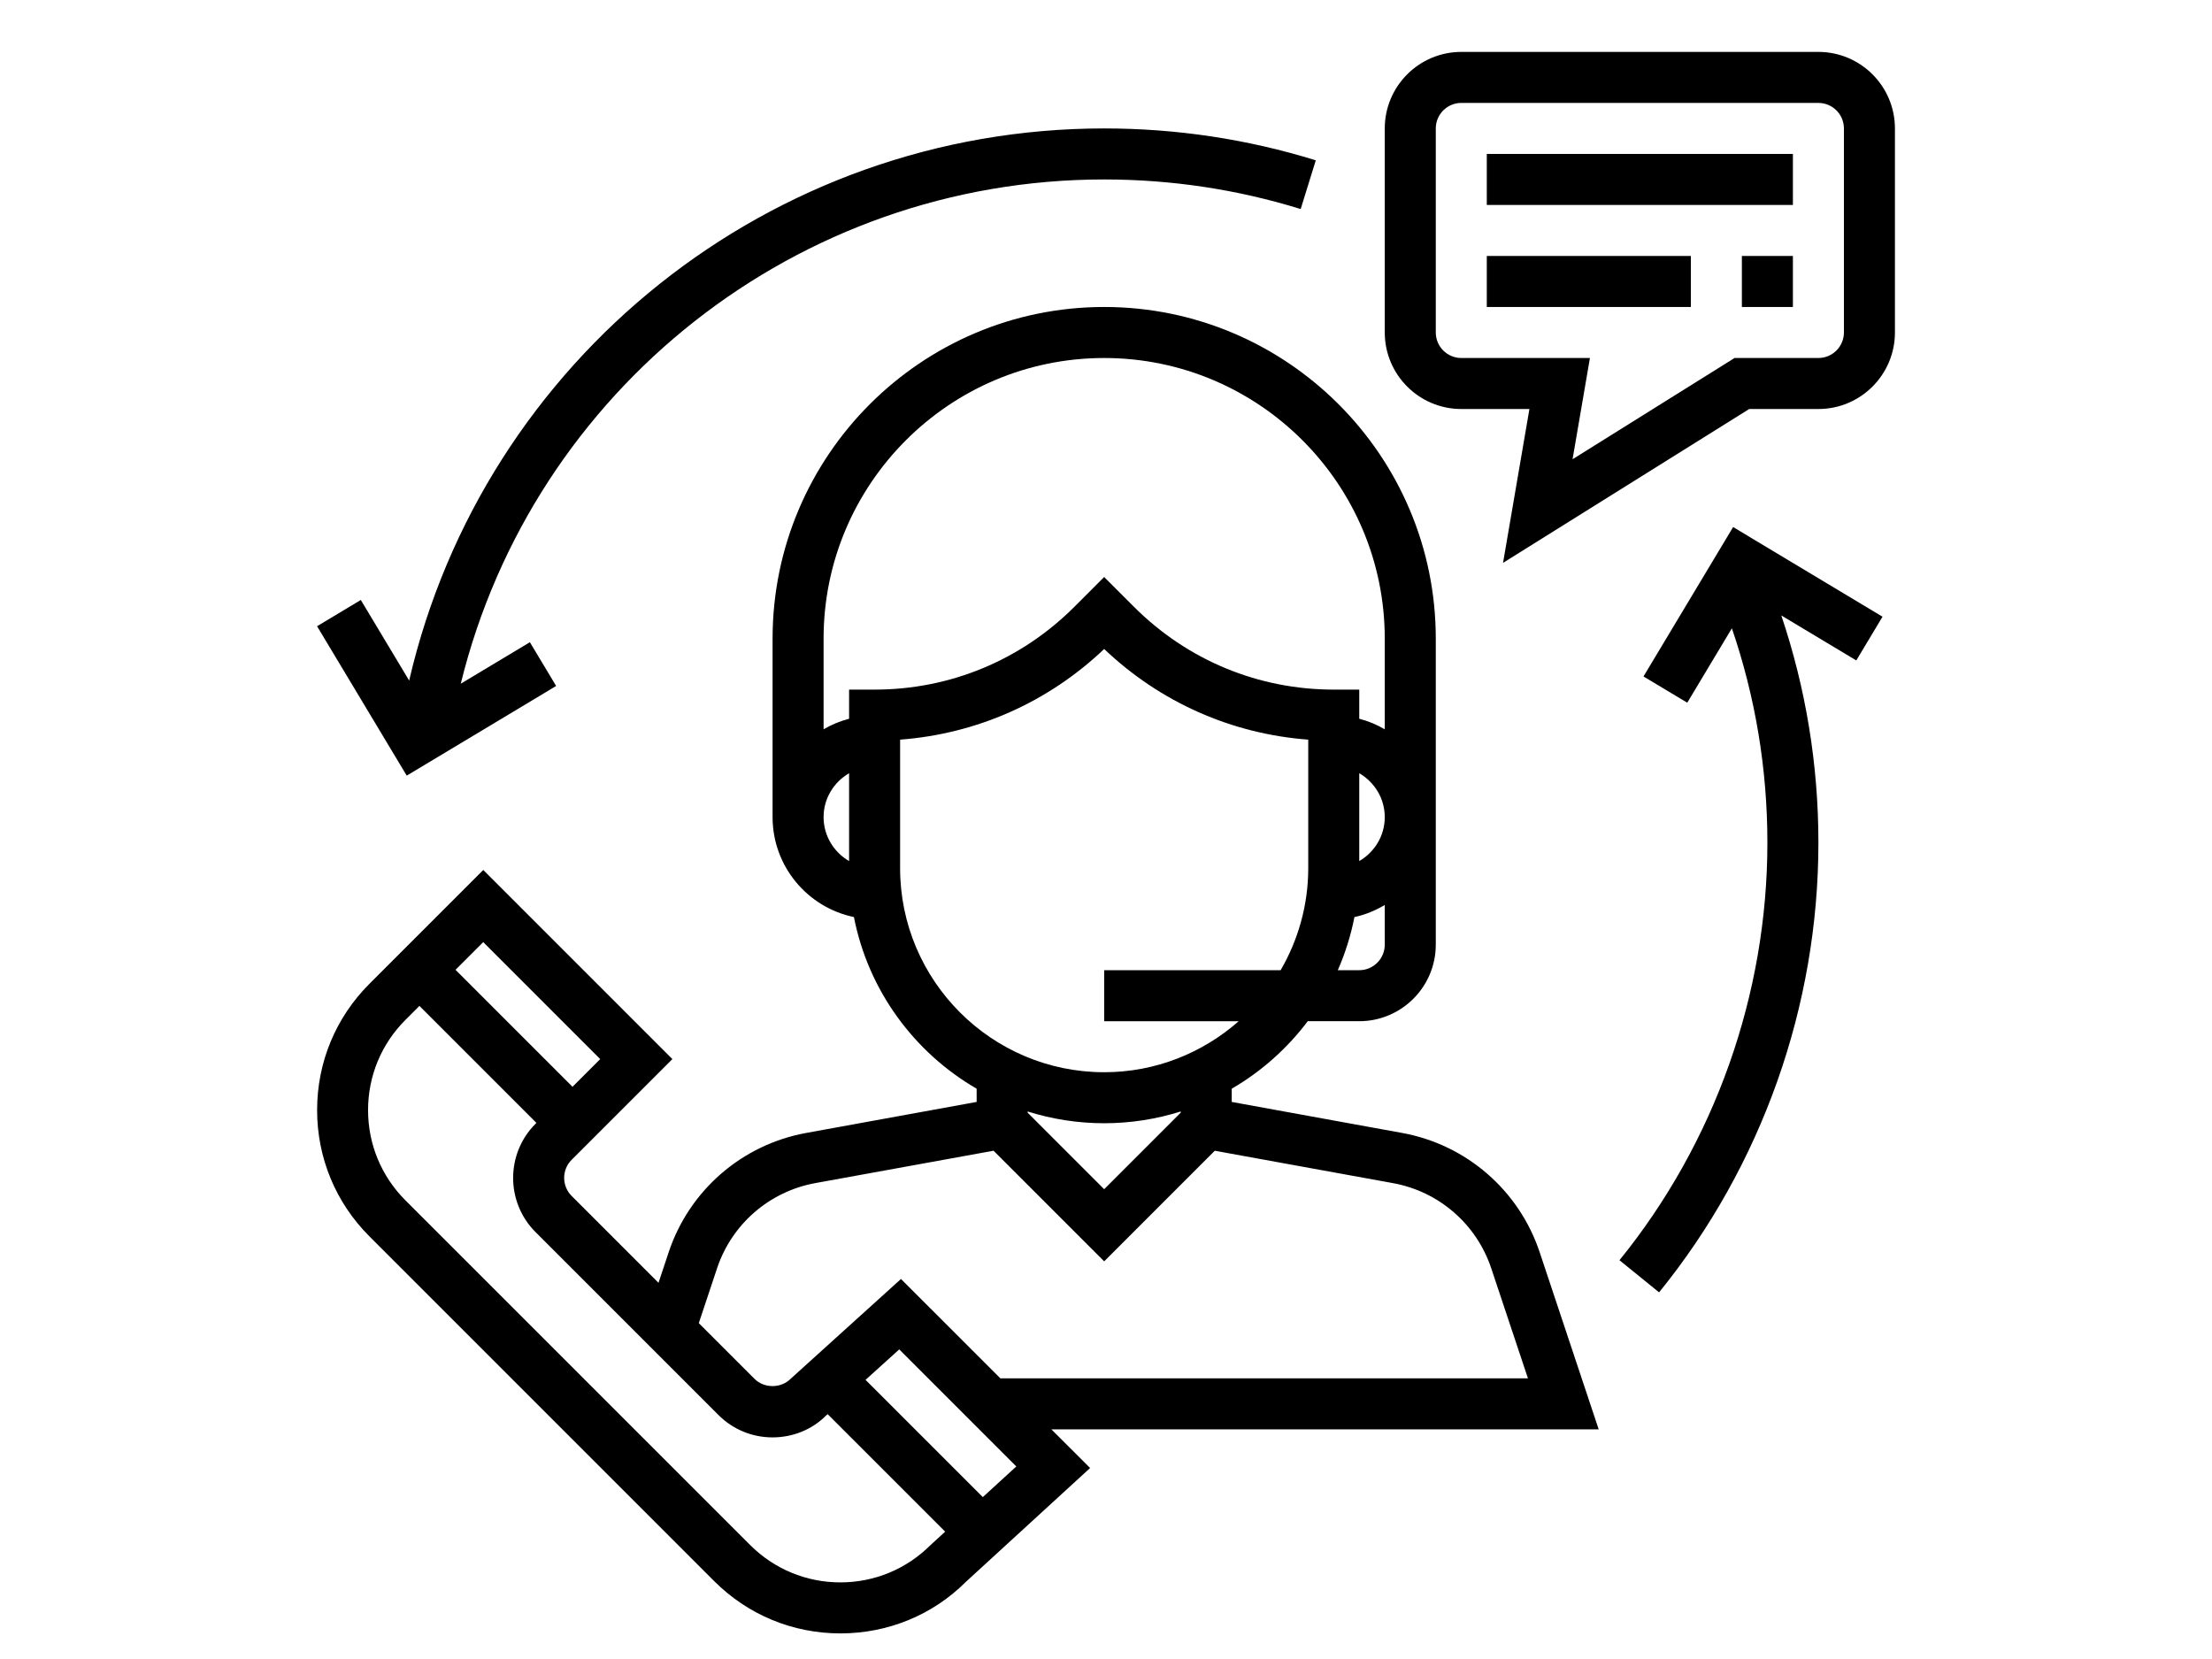 <?xml version="1.0" encoding="utf-8"?>
<!-- Generator: Adobe Illustrator 16.0.0, SVG Export Plug-In . SVG Version: 6.00 Build 0)  -->
<!DOCTYPE svg PUBLIC "-//W3C//DTD SVG 1.1//EN" "http://www.w3.org/Graphics/SVG/1.1/DTD/svg11.dtd">
<svg version="1.1" id="Capa_1" xmlns="http://www.w3.org/2000/svg" xmlns:xlink="http://www.w3.org/1999/xlink" x="0px" y="0px"
	 width="512px" height="384px" viewBox="1444.785 1083.59 512 384" enable-background="new 1444.785 1083.59 512 384"
	 xml:space="preserve">
<g>
	<g>
		<g>
			<path d="M1814.826,1414.431l-13.666-41.011c-4.777-14.317-16.963-24.885-31.818-27.59l-39.457-7.18v-3.059
				c6.865-3.984,12.842-9.316,17.6-15.627h11.922c9.766,0,17.711-7.948,17.711-17.715v-70.85c0-42.321-34.434-76.754-76.754-76.754
				c-42.321,0-76.755,34.433-76.755,76.754v41.33c0,11.383,8.095,20.907,18.829,23.126c3.313,16.97,13.916,31.328,28.405,39.735
				v3.059l-39.464,7.18c-14.849,2.705-27.041,13.272-31.812,27.59l-2.361,7.092l-20.11-20.11c-2.303-2.303-2.303-6.051,0-8.354
				l23.322-23.315l-43.773-43.774l-26.356,26.356c-7.805,7.806-12.104,18.186-12.104,29.227c0,11.04,4.299,21.415,12.104,29.22
				l79.795,79.795c7.805,7.806,18.186,12.11,29.227,12.11c11.041,0,21.415-4.305,29.037-11.933l28.76-26.351l-8.969-8.951H1814.826z
				 M1765.309,1302.25c0,3.26-2.65,5.906-5.902,5.906h-4.967c1.713-3.903,3.012-8.02,3.85-12.3c2.527-0.524,4.854-1.528,7.02-2.792
				V1302.25z M1759.406,1282.897v-20.333c3.512,2.049,5.902,5.816,5.902,10.167
				C1765.309,1277.082,1762.918,1280.848,1759.406,1282.897z M1641.32,1282.897c-3.513-2.049-5.904-5.814-5.904-10.167
				c0-4.351,2.391-8.118,5.904-10.167V1282.897z M1641.32,1243.21v6.742c-2.102,0.548-4.073,1.375-5.904,2.445v-20.996
				c0-35.81,29.137-64.946,64.946-64.946s64.946,29.137,64.946,64.946v20.996c-1.83-1.069-3.801-1.902-5.902-2.445v-6.742h-5.906
				c-17.459,0-33.871-6.803-46.223-19.147l-6.915-6.915l-6.914,6.915c-12.352,12.345-28.765,19.147-46.224,19.147H1641.32z
				 M1653.128,1284.538v-29.745c17.731-1.335,34.263-8.649,47.234-20.983c12.971,12.334,29.504,19.655,47.235,20.983v29.745
				c0,8.608-2.352,16.662-6.389,23.618h-40.846v11.809h31.139c-8.324,7.325-19.207,11.808-31.139,11.808
				C1674.319,1331.773,1653.128,1310.581,1653.128,1284.538z M1718.074,1340.859v0.277l-17.711,17.713l-17.713-17.713v-0.277
				c5.598,1.76,11.542,2.722,17.713,2.722C1706.531,1343.58,1712.479,1342.618,1718.074,1340.859z M1610.761,1377.153
				c3.407-10.227,12.115-17.778,22.725-19.715l41.271-7.498l25.606,25.606l25.6-25.601l41.266,7.499
				c10.609,1.936,19.318,9.481,22.727,19.714l8.494,25.464h-122.123l-22.997-22.996l-25.554,23.115
				c-2.226,2.237-6.116,2.237-8.349,0l-12.895-12.896L1610.761,1377.153z M1556.636,1301.656l27.076,27.076l-6.411,6.412
				l-27.077-27.077L1556.636,1301.656z M1660.167,1441.219c-5.573,5.562-12.989,8.638-20.871,8.638s-15.298-3.076-20.878-8.649
				l-79.796-79.789c-5.573-5.574-8.643-12.99-8.643-20.873c0-7.888,3.07-15.303,8.643-20.876l3.248-3.249l27.077,27.078
				l-0.213,0.213c-6.902,6.907-6.902,18.145,0,25.052l42.339,42.339c3.348,3.342,7.794,5.19,12.529,5.19s9.181-1.844,12.311-4.984
				l0.443-0.395l27.201,27.2L1660.167,1441.219z M1672.271,1430.118l-27.142-27.141l7.799-7.05l27.094,27.094L1672.271,1430.118z"/>
		</g>
	</g>
	<g>
		<g>
			<path d="M1865.682,1095.604h-82.66c-9.766,0-17.713,7.947-17.713,17.713v47.233c0,9.766,7.947,17.712,17.713,17.712h15.77
				l-6.104,35.609l56.977-35.609h16.018c9.766,0,17.713-7.947,17.713-17.712v-47.233
				C1883.395,1103.551,1875.447,1095.604,1865.682,1095.604z M1871.586,1160.55c0,3.253-2.652,5.904-5.904,5.904h-19.408
				l-37.496,23.434l4.02-23.434h-29.775c-3.252,0-5.904-2.651-5.904-5.904v-47.233c0-3.254,2.652-5.905,5.904-5.905h82.66
				c3.252,0,5.904,2.651,5.904,5.905V1160.55z"/>
		</g>
	</g>
	<g>
		<g>
			<rect x="1788.926" y="1119.221" width="70.852" height="11.808"/>
		</g>
	</g>
	<g>
		<g>
			<rect x="1788.926" y="1142.837" width="47.234" height="11.809"/>
		</g>
	</g>
	<g>
		<g>
			<rect x="1847.967" y="1142.837" width="11.811" height="11.809"/>
		</g>
	</g>
	<g>
		<g>
			<path d="M1700.363,1113.317c-77.145,0-143.597,53.361-160.872,127.797l-11.19-18.652l-10.125,6.076l20.753,34.581l34.582-20.753
				l-6.076-10.125l-16,9.6c16.732-68.093,77.965-116.714,148.928-116.714c15.51,0,30.813,2.303,45.485,6.849l3.496-11.277
				C1733.539,1115.795,1717.061,1113.317,1700.363,1113.317z"/>
		</g>
	</g>
	<g>
		<g>
			<path d="M1880.523,1226.335l-34.58-20.753l-20.748,34.587l10.127,6.075l10.332-17.223c5.438,15.912,8.219,32.556,8.219,49.613
				c0,35.112-12.164,69.439-34.238,96.652l9.168,7.438c23.783-29.309,36.879-66.28,36.879-104.091
				c0-18.061-2.912-35.697-8.586-52.583l17.354,10.409L1880.523,1226.335z"/>
		</g>
	</g>
</g>
</svg>
